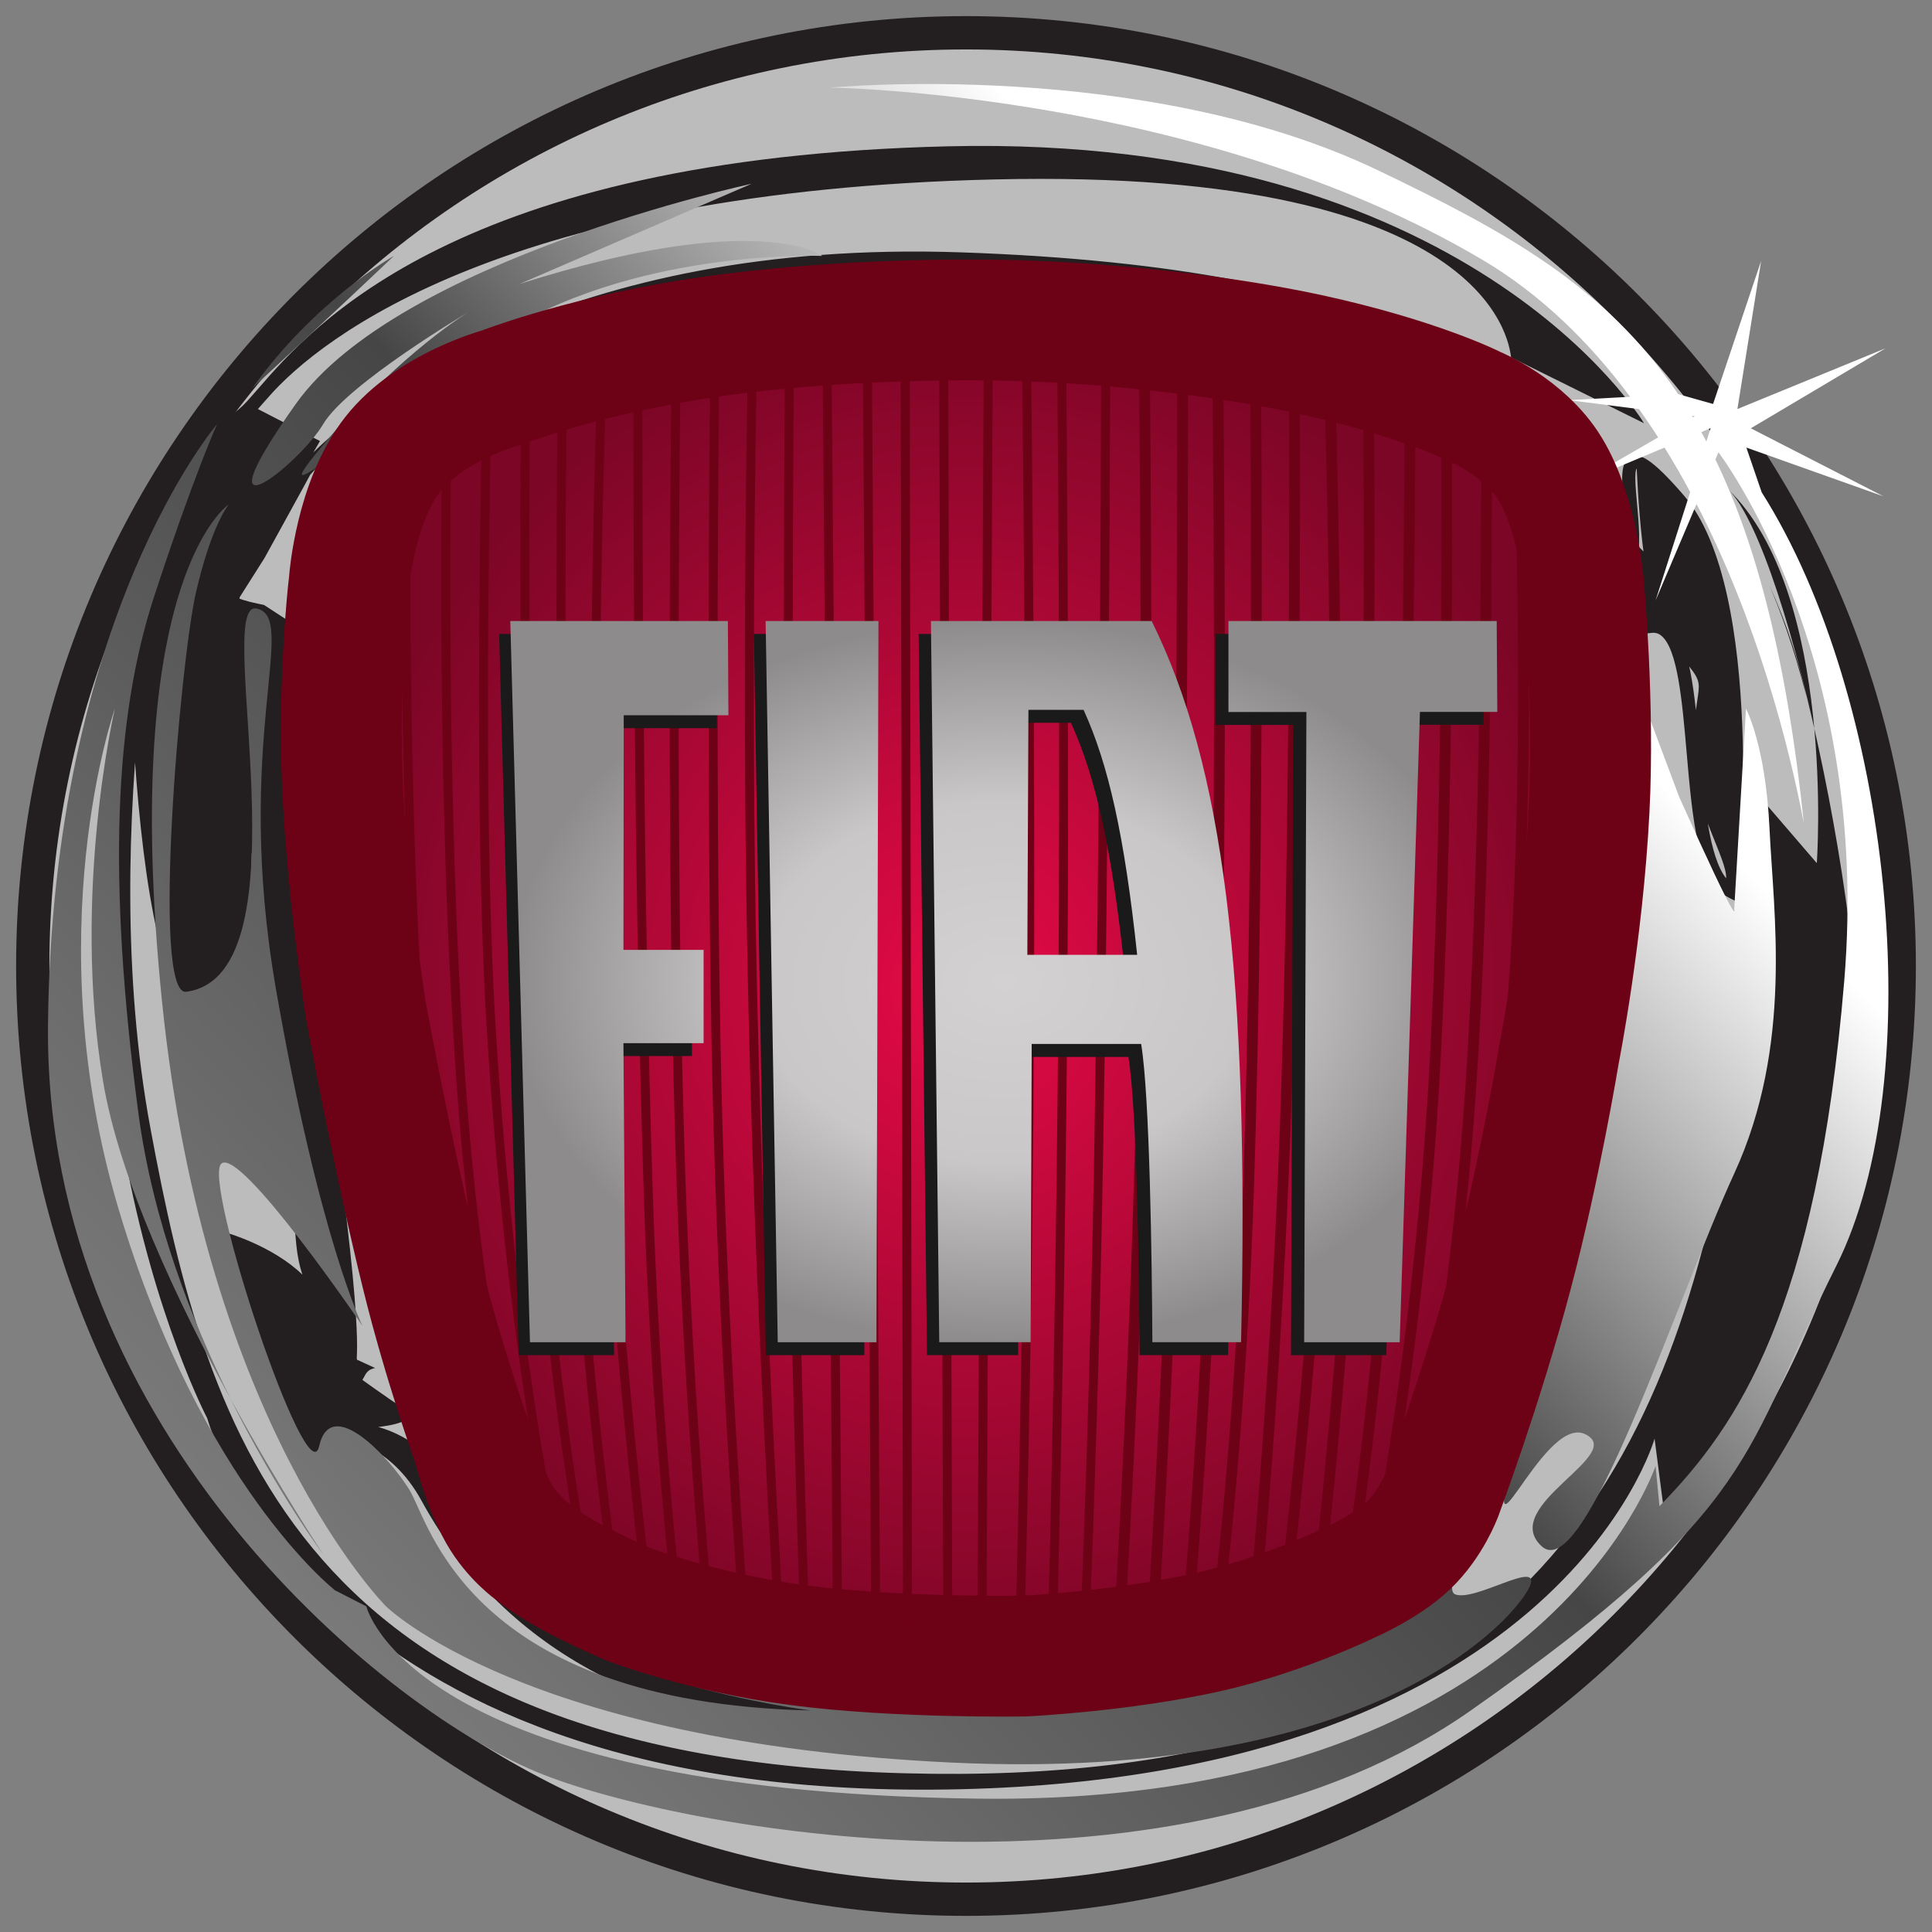 <svg width="32" height="32" viewBox="0 0 32 32" fill="none" xmlns="http://www.w3.org/2000/svg">
<rect x="0" y="0" width="32" height="32" fill="#808080" stroke="none"/>
<g clip-path="url(#clip0_601_24667)">
<path d="M31.733 16C31.733 24.689 24.689 31.733 16 31.733C7.311 31.733 0.267 24.689 0.267 16C0.267 7.311 7.311 0.267 16 0.267C24.689 0.267 31.733 7.311 31.733 16Z" fill="#231F20"/>
<path d="M31.181 16C31.181 24.385 24.384 31.181 16 31.181C7.615 31.181 0.818 24.385 0.818 16C0.818 7.616 7.615 0.819 16 0.819C24.384 0.819 31.181 7.616 31.181 16Z" fill="#BDBCBC"/>
<path d="M3.79 8.354C3.79 8.366 2.106 8.622 2.107 8.63C2.116 8.672 2.02 17.295 3.558 16.861C4.571 16.384 4.026 10.766 4.026 11.522C4.026 12.575 4.128 14.303 4.532 17.016C4.988 20.073 4.796 20.453 5.008 21.112C4.514 20.632 3.746 20.416 3.746 20.416L4.836 24.1L5.638 24.092C5.638 24.092 5.65 23.844 5.66 23.832C5.682 23.832 6.453 23.89 6.983 24.859C10.049 30.471 18.121 28.313 16.008 28.434L19.334 28.034C9.593 29.701 7.765 25.209 7.275 24.312C6.969 23.863 6.086 23.392 5.532 23.66C5.532 23.66 6.886 23.714 6.825 23.355C7.248 23.766 5.773 22.69 5.773 22.69L5.848 22.923C6.076 22.946 5.973 22.699 6.214 22.659L5.915 22.522C5.877 22.475 6.081 22.231 5.351 17.33C4.95 14.637 5.031 12.54 5.031 11.497C5.031 10.486 4.965 10.415 4.967 10.407L4.373 10.02L4.259 9.996C4.095 9.963 3.933 9.911 3.863 9.872C3.9 9.818 3.921 9.745 3.921 9.626C3.921 9.51 3.908 9.36 3.892 9.165C3.871 8.905 3.881 7.974 3.845 8.285C1.954 24.701 4.572 6.448 4.251 6.798L4.435 6.59C5.326 5.561 8.438 3.16 16.469 2.972C24.962 2.773 25.001 5.875 25.03 5.92L27.23 7.01C27.201 6.963 24.343 2.221 15.718 2.423C7.591 2.613 5.178 5.397 4.27 6.445L4.09 6.649C3.717 7.056 3.288 7.06 3.288 7.66C3.288 7.98 2.929 8.407 2.951 8.672C3.999 10.514 3.638 9.604 3.79 8.354L3.79 8.354ZM27.015 7.564C26.83 7.643 26.858 7.944 26.896 8.36C26.925 8.67 26.957 9.021 26.896 9.266L27.108 9.32C27.179 9.038 27.144 8.667 27.114 8.339C27.095 8.131 27.065 7.816 27.109 7.76C27.115 7.767 27.176 10.106 27.658 10.664C28.424 11.551 28.042 11.04 28.042 12.587C28.042 13.349 28.612 14.237 28.59 14.548C28.305 14.188 28.225 13.264 28.152 12.434C28.068 11.468 27.996 10.634 27.652 10.357C28.076 9.985 26.604 8.04 26.704 9.357C26.774 9.818 26.548 8.323 26.221 7.814C25.219 6.254 23.142 4.431 15.926 4.18C9.311 3.951 6.033 6.666 5.19 7.494C5.191 7.492 5.3 7.305 5.3 7.305L4.225 6.751L3.921 9.969L4.381 9.243C4.381 9.243 5.123 7.896 5.137 7.865C5.253 7.728 8.387 4.139 15.918 4.4C23.946 4.679 25.412 6.959 26.038 7.933C26.339 8.402 26.419 8.927 26.489 9.39C26.581 10 26.668 10.575 27.353 10.483C27.416 10.475 27.467 10.489 27.515 10.528C27.787 10.747 27.862 11.614 27.935 12.453C28.031 13.562 28.123 14.61 28.633 14.867L28.775 14.939L28.79 14.779C28.809 14.576 29.249 9.779 27.891 8.207C27.356 7.587 27.159 7.502 27.015 7.564H27.015ZM29.919 11.54C29.794 10.961 29.597 10.33 29.303 9.688C29.457 10.043 29.704 10.677 29.919 11.54ZM29.303 9.688C29.266 9.601 29.232 9.526 29.207 9.474C29.242 9.545 29.271 9.616 29.303 9.688ZM28.619 8.1C30.414 9.83 30.092 14.296 30.092 14.296L29.219 13.281V17.608L28.614 18.825C27.54 24.571 24.988 29.642 14.982 29.371C4.976 29.101 3.432 23.76 2.492 18.69C1.551 13.62 2.895 8.076 2.895 8.076C-0.06 16.864 3.432 23.49 3.432 23.49C3.432 23.49 5.11 29.709 15.452 29.642C25.794 29.574 27.405 23.828 27.405 23.828L27.593 25.278C27.593 25.278 29.996 23.081 30.734 18.483C31.108 16.156 29.662 9.105 28.619 8.1ZM29.207 9.474C29.172 9.401 29.151 9.36 29.151 9.36C29.171 9.398 29.189 9.436 29.207 9.474Z" fill="#231F20"/>
<path d="M29.878 13.638C29.878 13.638 29.89 13.656 29.878 13.638V13.638ZM4.18 6.429C4.18 6.429 5.548 5.168 6.524 4.239C6.524 4.239 5.222 4.969 4.18 6.429ZM3.816 23.164C4.591 24.726 5.352 25.743 5.352 25.743C5.352 25.743 4.626 24.648 3.816 23.164ZM29.179 8.154L28.925 7.413L31.197 8.221L28.999 7.094L31.231 5.769L28.777 6.775L29.17 4.321L28.374 6.691L27.796 6.528C26.585 4.728 24.922 3.827 22.828 2.823C18.937 0.956 13.75 1.451 13.75 1.451C13.75 1.451 19.873 1.529 24.557 4.305C25.524 4.878 26.331 5.673 27 6.572L25.989 6.628L27.148 6.776C27.257 6.93 27.363 7.086 27.464 7.245L26.119 8.022L27.57 7.413C27.72 7.655 27.862 7.901 27.995 8.15L27.421 9.947L28.1 8.348C29.105 10.292 29.634 12.357 29.878 13.638C29.597 10.956 29.106 9.044 28.412 7.61L28.463 7.491C28.463 7.491 31.002 10.809 30.546 16.252C30.091 21.694 28.788 23.619 27.486 24.947L27.421 24.283C27.421 24.283 25.534 29.924 16.159 29.791C6.784 29.659 6.068 26.606 6.068 26.606L5.548 26.34C5.548 26.34 3.334 24.615 1.967 20.035C0.6 15.455 1.902 11.739 1.902 11.739C1.902 11.739 1.186 14.792 1.707 17.911C1.977 19.527 2.945 21.57 3.816 23.164C3.177 21.875 2.528 20.213 2.293 18.442C1.772 14.526 1.902 11.871 2.553 9.88C3.204 7.889 3.595 7.026 3.595 7.026C3.595 7.026 0.86 10.212 0.795 16.982C0.73 23.752 6.459 28.398 8.998 29.393C11.537 30.389 19.544 31.716 24.361 28.331C29.179 24.947 28.853 24.084 30.416 20.964C31.979 17.845 31.327 11.539 29.179 8.154ZM28.039 6.913C28.034 6.904 28.029 6.896 28.024 6.887L28.072 6.894L28.039 6.913ZM28.263 7.312C28.235 7.261 28.208 7.208 28.18 7.157L28.333 7.092L28.263 7.312ZM5.352 7.026C5.743 6.362 7.761 5.168 7.761 5.168C7.761 5.168 6.654 5.832 5.417 7.292C4.18 8.752 5.873 7.159 8.152 5.632C10.43 4.106 13.62 4.239 13.62 4.239C13.62 4.239 12.579 3.442 8.607 4.703L12.448 3.044C12.448 3.044 6.589 4.305 4.897 6.694C3.204 9.084 4.962 7.69 5.352 7.026ZM24.949 6.816C25.667 7.562 26.185 8.221 26.185 8.221C26.185 8.221 25.973 7.55 24.949 6.816ZM2.683 16.584C3.399 23.619 6.394 26.606 6.394 26.606C6.394 26.606 8.672 28.862 15.768 29.194C22.864 29.526 25.143 26.738 25.338 26.274C25.534 25.809 24.427 26.539 24.101 26.407C23.776 26.274 25.143 23.818 25.143 23.818C24.427 26.473 25.534 23.42 26.25 23.752C26.966 24.083 24.817 24.947 25.534 25.61C26.25 26.274 27.747 21.561 28.724 19.438C29.7 17.314 29.374 15.123 29.309 13.73C29.244 12.336 28.919 11.739 28.919 11.739L28.724 15.057C28.724 15.057 28.854 15.522 27.812 13.198L26.966 10.942C26.38 21.296 24.036 25.212 24.036 25.212C24.036 25.212 23.19 27.8 16.354 27.867C9.519 27.933 8.542 26.141 8.542 26.141C6.329 23.221 5.027 16.982 5.352 12.867C5.678 8.752 5.352 7.623 8.282 6.362C11.211 5.102 15.638 4.969 15.638 4.969C20.955 4.819 23.628 5.87 24.949 6.816C24.784 6.645 24.609 6.469 24.427 6.296C23.45 5.367 14.401 3.442 9.649 5.301C4.897 7.159 4.571 8.951 4.897 14.393C5.222 19.836 6.915 24.349 8.087 26.075C9.258 27.8 13.425 28.331 13.425 28.331C7.761 28.198 7.11 25.212 6.784 24.681C6.459 24.15 5.482 23.088 5.287 23.951C5.092 24.814 3.342 19.538 3.667 19.272C3.993 19.006 6.003 21.96 6.003 21.96C6.003 21.96 5.287 20.499 4.571 16.384C3.855 12.27 4.962 10.212 4.245 10.079C3.529 9.947 5.136 16.151 3.085 16.427C2.501 16.506 2.986 10.94 3.246 9.811C3.507 8.683 3.79 8.354 3.79 8.354C3.79 8.354 1.967 9.548 2.683 16.584Z" fill="url(#paint0_linear_601_24667)"/>
<path d="M16.966 27.43C16.978 27.43 18.598 27.35 20.011 27.032C21.239 26.755 22.326 26.227 22.337 26.221L22.341 26.219L22.345 26.217C22.351 26.215 22.957 25.953 23.329 25.598C23.707 25.236 23.879 24.764 23.881 24.759C23.888 24.739 24.549 22.977 25.049 21.095C25.509 19.363 25.825 17.448 25.828 17.429C25.833 17.404 26.215 15.469 26.321 13.411C26.411 11.681 26.233 9.718 26.231 9.698C26.23 9.683 26.137 8.52 25.671 7.76C25.251 7.077 24.442 6.741 24.433 6.738L24.426 6.735L24.419 6.731C24.41 6.726 23.47 6.255 21.686 5.867C20.264 5.558 18.287 5.337 16.65 5.305C14.778 5.268 12.768 5.399 11.275 5.654C9.484 5.96 8.32 6.415 8.309 6.42L8.299 6.423L8.289 6.426C8.277 6.429 7.117 6.747 6.507 7.522C5.887 8.309 5.787 9.602 5.786 9.615L5.785 9.623C5.783 9.636 5.653 10.751 5.653 12.117C5.653 12.362 5.657 12.615 5.667 12.871C5.737 14.691 6.055 16.708 6.059 16.728C6.062 16.748 6.493 19.116 6.985 21.112C7.349 22.591 7.823 23.9 7.828 23.913L7.831 23.923L7.834 23.932C7.836 23.939 7.997 24.603 8.26 25.066C8.489 25.47 8.826 25.707 8.829 25.709L8.835 25.713L8.84 25.717C8.843 25.719 9.072 25.904 9.424 26.097C9.83 26.319 10.373 26.557 10.396 26.567C10.434 26.582 11.631 27.04 13.21 27.248C14.858 27.466 16.945 27.43 16.966 27.43L16.966 27.43Z" fill="url(#paint1_radial_601_24667)" stroke="#6D0115" stroke-width="2"/>
<path d="M9.813 26.162C9.742 26.129 9.703 26.11 9.703 26.11C9.699 26.108 9.678 26.1 9.645 26.084L9.633 26.014C9.351 24.455 8.919 21.607 8.778 18.135C8.604 14.051 8.61 9.047 8.627 6.623V6.447C8.674 6.431 8.724 6.415 8.775 6.399L8.776 6.574C8.759 8.978 8.751 14.02 8.926 18.129C9.07 21.662 9.514 24.545 9.796 26.077L9.813 26.162Z" fill="#6D0115"/>
<path d="M10.28 26.362C10.223 26.339 10.169 26.316 10.119 26.296L10.105 26.186C9.899 24.718 9.535 21.726 9.362 17.898C9.178 13.829 9.211 8.714 9.24 6.388L9.24 6.258C9.288 6.244 9.338 6.23 9.388 6.216L9.389 6.36C9.36 8.669 9.326 13.808 9.51 17.892C9.687 21.806 10.064 24.844 10.267 26.268L10.28 26.362Z" fill="#6D0115"/>
<path d="M13.77 5.627C13.807 10.135 13.915 23.138 13.947 26.905L13.95 27.223C13.901 27.218 13.852 27.213 13.802 27.207L13.798 26.905C13.767 23.141 13.659 10.171 13.622 5.647L13.618 5.515C13.668 5.511 13.718 5.507 13.768 5.503L13.77 5.627Z" fill="#6D0115"/>
<path d="M15.703 5.569C15.716 9.519 15.759 22.594 15.773 27.012L15.774 27.313C15.722 27.314 15.672 27.314 15.624 27.314V26.973C15.61 22.498 15.567 9.398 15.554 5.52L15.553 5.419C15.601 5.419 15.65 5.418 15.698 5.417L15.703 5.569Z" fill="#6D0115"/>
<path d="M16.445 5.588C16.423 9.975 16.357 23.139 16.338 27.013L16.338 27.303C16.287 27.304 16.236 27.305 16.187 27.307L16.189 27.071C16.208 23.266 16.274 9.939 16.296 5.559L16.293 5.418C16.344 5.418 16.396 5.419 16.447 5.42L16.445 5.588Z" fill="#6D0115"/>
<path d="M18.45 26.936C18.557 25.173 18.758 21.435 18.841 17.206C18.925 12.896 18.887 7.991 18.861 5.687L18.853 5.539C18.913 5.544 18.973 5.549 19.032 5.555L19.04 5.745C19.066 8.074 19.102 12.934 19.019 17.209C18.937 21.403 18.738 25.114 18.631 26.898L18.616 27.153C18.553 27.161 18.499 27.168 18.436 27.174L18.45 26.936Z" fill="#6D0115"/>
<path d="M23.519 25.188C23.44 25.297 23.357 25.387 23.286 25.455L23.357 25.077C23.667 23.47 24.068 20.985 24.268 18.066C24.506 14.597 24.537 9.852 24.532 7.156L24.535 6.898C24.593 6.93 24.651 6.964 24.71 7.001L24.71 7.345C24.714 10.072 24.679 14.683 24.446 18.078C24.25 20.943 23.86 23.393 23.552 25.008L23.519 25.188Z" fill="#6D0115"/>
<path d="M25.234 19.368C25.363 18.352 25.481 17.212 25.563 16.009C25.742 13.362 25.747 10.365 25.724 8.457L25.72 8.138C25.795 8.305 25.855 8.477 25.904 8.641L25.907 8.937C25.923 10.847 25.906 13.582 25.741 16.02C25.706 16.534 25.665 17.035 25.619 17.521L25.564 18.057C25.45 18.63 25.304 19.329 25.145 20.039L25.234 19.368Z" fill="#6D0115"/>
<path d="M22.888 25.768C22.831 25.807 22.764 25.851 22.688 25.897L22.742 25.592C23.039 23.956 23.502 20.985 23.684 17.532C23.884 13.74 23.884 9.232 23.867 6.925L23.861 6.598C23.911 6.616 23.971 6.638 24.038 6.664L24.046 6.969C24.063 9.292 24.061 13.77 23.862 17.542C23.685 20.899 23.243 23.803 22.945 25.473L22.888 25.768Z" fill="#6D0115"/>
<path d="M20.698 26.519C20.839 24.994 21.097 21.837 21.221 18.028C21.36 13.753 21.36 8.686 21.35 6.238L21.344 5.89C21.407 5.903 21.468 5.916 21.528 5.929L21.528 6.266C21.538 8.725 21.537 13.772 21.399 18.034C21.276 21.818 21.021 24.959 20.879 26.5L20.861 26.687C20.802 26.705 20.743 26.723 20.678 26.741L20.698 26.519Z" fill="#6D0115"/>
<path d="M20.082 26.663C20.237 25.368 20.49 22.858 20.594 19.592C20.746 14.842 20.727 8.851 20.708 6.078L20.704 5.77C20.763 5.78 20.822 5.79 20.879 5.801L20.886 6.123C20.906 8.916 20.924 14.871 20.772 19.598C20.669 22.813 20.423 25.299 20.267 26.617L20.238 26.855C20.179 26.87 20.116 26.886 20.053 26.9L20.082 26.663Z" fill="#6D0115"/>
<path d="M19.583 26.768C19.703 25.399 19.912 22.686 20.01 19.387C20.146 14.775 20.111 8.936 20.078 5.891L20.075 5.674C20.136 5.682 20.196 5.69 20.255 5.699L20.258 5.99C20.291 9.063 20.323 14.828 20.188 19.392C20.092 22.641 19.888 25.321 19.767 26.714L19.745 26.967C19.683 26.98 19.625 26.991 19.562 27.004L19.583 26.768Z" fill="#6D0115"/>
<path d="M19.003 26.884C19.105 25.285 19.299 21.943 19.384 18.358C19.496 13.593 19.502 8.277 19.497 5.789L19.491 5.602C19.552 5.608 19.612 5.615 19.671 5.622L19.675 5.833C19.68 8.341 19.674 13.623 19.562 18.362C19.478 21.904 19.289 25.209 19.185 26.834L19.17 27.073C19.106 27.084 19.055 27.093 18.989 27.103L19.003 26.884Z" fill="#6D0115"/>
<path d="M18.39 5.706C18.383 8.252 18.357 14.03 18.274 18.957C18.217 22.369 18.109 25.35 18.046 26.897L18.032 27.212C17.981 27.216 17.931 27.221 17.881 27.225L17.895 26.944C17.958 25.415 18.068 22.405 18.126 18.955C18.209 14.003 18.234 8.193 18.242 5.667L18.243 5.492C18.293 5.495 18.343 5.499 18.393 5.502L18.39 5.706Z" fill="#6D0115"/>
<path d="M17.656 5.588C17.677 7.836 17.707 12.234 17.68 16.379C17.65 20.865 17.553 25.149 17.507 26.994L17.502 27.252C17.451 27.255 17.401 27.258 17.35 27.261L17.357 27.042C17.403 25.228 17.502 20.906 17.532 16.378C17.559 12.257 17.529 7.886 17.508 5.627L17.506 5.45C17.556 5.453 17.605 5.455 17.655 5.457L17.656 5.588Z" fill="#6D0115"/>
<path d="M17.073 5.579C17.104 8.156 17.146 12.77 17.125 17.121C17.106 21.169 17.019 25.046 16.967 27.071L16.963 27.281C16.913 27.283 16.863 27.285 16.813 27.287L16.819 27.042C16.872 25.01 16.957 21.15 16.977 17.12C16.997 12.791 16.955 8.202 16.925 5.618L16.922 5.429C16.971 5.431 17.021 5.432 17.071 5.434L17.073 5.579Z" fill="#6D0115"/>
<path d="M11.824 26.872C11.772 26.859 11.721 26.846 11.67 26.832L11.661 26.736C11.536 25.39 11.285 22.363 11.181 18.81C11.049 14.278 11.093 8.614 11.126 5.946L11.124 5.83C11.174 5.821 11.224 5.812 11.274 5.804L11.274 5.922C11.242 8.578 11.197 14.262 11.33 18.806C11.435 22.405 11.691 25.463 11.814 26.777L11.824 26.872Z" fill="#6D0115"/>
<path d="M10.817 26.566C10.764 26.547 10.711 26.528 10.66 26.509L10.648 26.398C10.421 24.503 9.982 20.411 9.843 16.069C9.725 12.396 9.826 8.297 9.895 6.235L9.898 6.084C9.947 6.072 9.997 6.06 10.047 6.048L10.046 6.178C9.977 8.217 9.872 12.358 9.991 16.065C10.132 20.468 10.582 24.614 10.806 26.465L10.817 26.566Z" fill="#6D0115"/>
<path d="M6.589 19.015C6.408 18.132 6.302 17.487 6.3 17.476L6.274 17.089C6.17 15.767 6.076 14.287 6.054 13.024C6.028 11.531 6.039 10.039 6.056 8.923L6.05 8.78C6.094 8.611 6.148 8.433 6.216 8.261L6.203 9.054C6.187 10.154 6.178 11.588 6.203 13.022C6.23 14.619 6.374 16.567 6.508 18.097L6.589 19.015Z" fill="#6D0115"/>
<path d="M7.88 23.728C7.778 23.427 7.66 23.071 7.537 22.682L7.447 22.16C7.215 20.791 7.01 19.337 6.952 18.22C6.649 14.508 6.634 10.224 6.653 7.943L6.656 7.523C6.704 7.472 6.752 7.423 6.802 7.377L6.803 7.774C6.782 10.004 6.79 14.408 7.1 18.211C7.168 19.513 7.437 21.275 7.713 22.824L7.88 23.728Z" fill="#6D0115"/>
<path d="M8.611 24.509C8.305 23.005 7.929 20.785 7.734 18.248C7.432 14.31 7.442 9.677 7.472 7.385L7.475 6.911C7.432 6.934 7.38 6.962 7.323 6.995L7.323 7.39C7.293 9.687 7.283 14.32 7.586 18.259C7.78 20.787 8.154 23 8.459 24.509L8.649 25.404C8.682 25.442 8.716 25.478 8.753 25.513C8.78 25.539 8.808 25.564 8.837 25.589L8.611 24.509Z" fill="#6D0115"/>
<path d="M11.298 26.644C11.16 25.402 10.916 22.889 10.815 19.855C10.649 14.864 10.637 8.634 10.64 6.046L10.639 5.92C10.588 5.93 10.538 5.94 10.489 5.95L10.492 6.06C10.488 8.658 10.5 14.876 10.666 19.86C10.765 22.826 11.001 25.297 11.141 26.57L11.152 26.679C11.203 26.696 11.255 26.712 11.307 26.728L11.298 26.644Z" fill="#6D0115"/>
<path d="M8.141 6.621C8.086 6.642 8.036 6.662 7.99 6.681L7.987 6.904C7.937 9.233 7.872 13.891 8.057 16.952C8.319 21.292 8.863 24.368 9.132 25.689L9.157 25.819C9.214 25.855 9.279 25.893 9.333 25.924L9.299 25.764C9.04 24.511 8.475 21.394 8.205 16.943C8.019 13.862 8.087 9.157 8.137 6.85L8.141 6.616" fill="#6D0115"/>
<path d="M11.914 5.706C11.863 5.713 11.813 5.72 11.763 5.727L11.766 5.852C11.74 8.279 11.707 13.077 11.786 17.278C11.86 21.273 12.105 24.916 12.243 26.719L12.261 26.97C12.312 26.98 12.362 26.99 12.413 27L12.397 26.779C12.26 25.003 12.01 21.32 11.934 17.275C11.855 13.069 11.889 8.264 11.915 5.842L11.914 5.706Z" fill="#6D0115"/>
<path d="M12.544 5.624C12.494 5.63 12.443 5.636 12.393 5.643L12.392 5.764C12.354 7.742 12.297 11.836 12.38 15.911C12.47 20.546 12.713 24.921 12.83 26.843L12.843 27.076C12.894 27.084 12.945 27.092 12.996 27.1L12.979 26.846C12.862 24.931 12.619 20.55 12.529 15.908C12.445 11.826 12.503 7.727 12.541 5.755L12.544 5.624Z" fill="#6D0115"/>
<path d="M13.152 5.558C13.103 5.563 13.053 5.568 13.004 5.573L13.003 5.696C12.986 7.819 12.963 12.283 13.014 16.614C13.064 20.813 13.19 24.965 13.254 26.867L13.263 27.139C13.313 27.146 13.363 27.153 13.412 27.16L13.402 26.866C13.339 24.967 13.212 20.813 13.163 16.612C13.111 12.261 13.135 7.776 13.151 5.666L13.152 5.558Z" fill="#6D0115"/>
<path d="M14.441 5.458C14.389 5.461 14.337 5.464 14.286 5.467L14.289 5.55C14.315 9.442 14.403 22.712 14.432 27.013L14.434 27.27C14.487 27.274 14.537 27.279 14.584 27.282L14.58 27.022C14.552 22.73 14.464 9.424 14.438 5.54L14.441 5.458Z" fill="#6D0115"/>
<path d="M15.066 5.43C15.016 5.431 14.965 5.433 14.915 5.435L14.918 5.579C14.926 9.698 14.95 22.968 14.957 26.954L14.955 27.308C14.993 27.311 15.022 27.312 15.038 27.313C15.046 27.313 15.069 27.313 15.106 27.314L15.106 26.944C15.098 22.947 15.075 9.695 15.067 5.579L15.066 5.43Z" fill="#6D0115"/>
<path d="M21.203 26.317C21.417 24.51 21.807 20.776 21.972 16.299C22.095 12.966 21.997 8.495 21.933 6.259L21.922 6.018C21.984 6.033 22.045 6.047 22.104 6.062L22.113 6.31C22.177 8.566 22.272 12.995 22.15 16.305C21.985 20.777 21.597 24.509 21.381 26.324L21.355 26.531C21.302 26.549 21.24 26.57 21.168 26.593L21.203 26.317Z" fill="#6D0115"/>
<path d="M21.947 26.059C22.121 24.486 22.426 21.378 22.609 17.5C22.786 13.777 22.776 8.97 22.755 6.422L22.752 6.236C22.694 6.22 22.634 6.203 22.572 6.185L22.577 6.405C22.598 8.947 22.608 13.764 22.431 17.492C22.245 21.416 21.936 24.552 21.763 26.101L21.73 26.382C21.784 26.357 21.847 26.328 21.915 26.296L21.947 26.059Z" fill="#6D0115"/>
<path d="M22.494 25.714C22.704 24.306 22.99 22.005 23.152 19.065C23.394 14.692 23.437 9.113 23.444 6.619L23.441 6.454C23.39 6.436 23.331 6.416 23.264 6.394L23.266 6.561C23.259 9.025 23.217 14.652 22.974 19.055C22.805 22.115 22.502 24.48 22.291 25.863L22.25 26.135C22.316 26.102 22.381 26.068 22.445 26.034L22.494 25.714Z" fill="#6D0115"/>
<path d="M24.054 23.89C24.054 23.89 24.214 23.448 24.411 22.818L24.486 22.328C24.729 20.701 24.986 18.672 25.156 16.474C25.383 13.547 25.333 9.983 25.27 7.837L25.256 7.432C25.197 7.371 25.135 7.314 25.07 7.26L25.084 7.589C25.15 9.695 25.213 13.423 24.978 16.461C24.78 19.013 24.466 21.337 24.192 23.065L24.054 23.89Z" fill="#6D0115"/>
<path fill-rule="evenodd" clip-rule="evenodd" d="M11.461 17.492V15.948H10.136L10.141 12.061H11.871L11.861 10.5H8.267L8.592 22.446H10.171L10.136 17.492H11.461Z" fill="#1A1A1A"/>
<path fill-rule="evenodd" clip-rule="evenodd" d="M12.486 10.5L12.685 22.446H14.316L14.35 10.5H12.486Z" fill="#1A1A1A"/>
<path fill-rule="evenodd" clip-rule="evenodd" d="M22.961 22.446L23.296 12.005H24.574L24.564 10.5H20.132V12.007H21.42L21.383 22.446H22.961Z" fill="#1A1A1A"/>
<path fill-rule="evenodd" clip-rule="evenodd" d="M16.809 16.029L16.827 11.971H17.738C18.151 12.875 18.416 14.07 18.624 16.029H16.809ZM15.354 22.445H15.514H16.691H16.864L16.881 17.506H18.69C18.832 18.378 18.867 21.069 18.875 22.445H19.025H20.207H20.34C20.478 16.347 20.049 12.899 18.863 10.5H15.216L15.354 22.445Z" fill="#1A1A1A"/>
<path fill-rule="evenodd" clip-rule="evenodd" d="M11.654 15.733H10.326L10.331 11.847H12.065L12.056 10.286H8.452L8.778 22.232H10.361L10.326 17.278H11.654V15.733Z" fill="url(#paint2_radial_601_24667)"/>
<path fill-rule="evenodd" clip-rule="evenodd" d="M14.55 10.286H12.681L12.882 22.232H14.517L14.55 10.286Z" fill="url(#paint3_radial_601_24667)"/>
<path fill-rule="evenodd" clip-rule="evenodd" d="M21.601 22.232H23.183L23.519 11.791H24.8L24.79 10.286H20.347V11.793H21.638L21.601 22.232Z" fill="url(#paint4_radial_601_24667)"/>
<path fill-rule="evenodd" clip-rule="evenodd" d="M17.016 15.815L17.034 11.757H17.947C18.361 12.661 18.627 13.856 18.835 15.815H17.016ZM15.557 22.231H15.717H16.898H17.071L17.088 17.291H18.901C19.044 18.163 19.079 20.855 19.087 22.231H19.237H20.422H20.556C20.694 16.133 20.264 12.685 19.075 10.286H15.419L15.557 22.231Z" fill="url(#paint5_radial_601_24667)"/>
</g>
<defs>
<linearGradient id="paint0_linear_601_24667" x1="1.041" y1="30.192" x2="30.969" y2="1.583" gradientUnits="userSpaceOnUse">
<stop stop-color="#8C8C8C"/>
<stop offset="0.5" stop-color="#464646"/>
<stop offset="0.75" stop-color="white"/>
<stop offset="1" stop-color="white"/>
</linearGradient>
<radialGradient id="paint1_radial_601_24667" cx="0" cy="0" r="1" gradientUnits="userSpaceOnUse" gradientTransform="translate(16 16.366) scale(10.453 11.173)">
<stop stop-color="#E60A47"/>
<stop offset="1" stop-color="#7C0626"/>
</radialGradient>
<radialGradient id="paint2_radial_601_24667" cx="0" cy="0" r="1" gradientUnits="userSpaceOnUse" gradientTransform="translate(16.626 16.259) scale(8.174 5.973)">
<stop stop-color="#D3D1D2"/>
<stop offset="0.5" stop-color="#C9C7C8"/>
<stop offset="1" stop-color="#8D8B8C"/>
</radialGradient>
<radialGradient id="paint3_radial_601_24667" cx="0" cy="0" r="1" gradientUnits="userSpaceOnUse" gradientTransform="translate(16.626 16.259) scale(8.174 5.973)">
<stop stop-color="#D3D1D2"/>
<stop offset="0.5" stop-color="#C9C7C8"/>
<stop offset="1" stop-color="#8D8B8C"/>
</radialGradient>
<radialGradient id="paint4_radial_601_24667" cx="0" cy="0" r="1" gradientUnits="userSpaceOnUse" gradientTransform="translate(16.626 16.259) scale(8.174 5.973)">
<stop stop-color="#D3D1D2"/>
<stop offset="0.5" stop-color="#C9C7C8"/>
<stop offset="1" stop-color="#8D8B8C"/>
</radialGradient>
<radialGradient id="paint5_radial_601_24667" cx="0" cy="0" r="1" gradientUnits="userSpaceOnUse" gradientTransform="translate(16.626 16.259) scale(8.174 5.973)">
<stop stop-color="#D3D1D2"/>
<stop offset="0.5" stop-color="#C9C7C8"/>
<stop offset="1" stop-color="#8D8B8C"/>
</radialGradient>
<clipPath id="clip0_601_24667">
<rect width="32" height="32" fill="white"/>
</clipPath>
</defs>
</svg>
